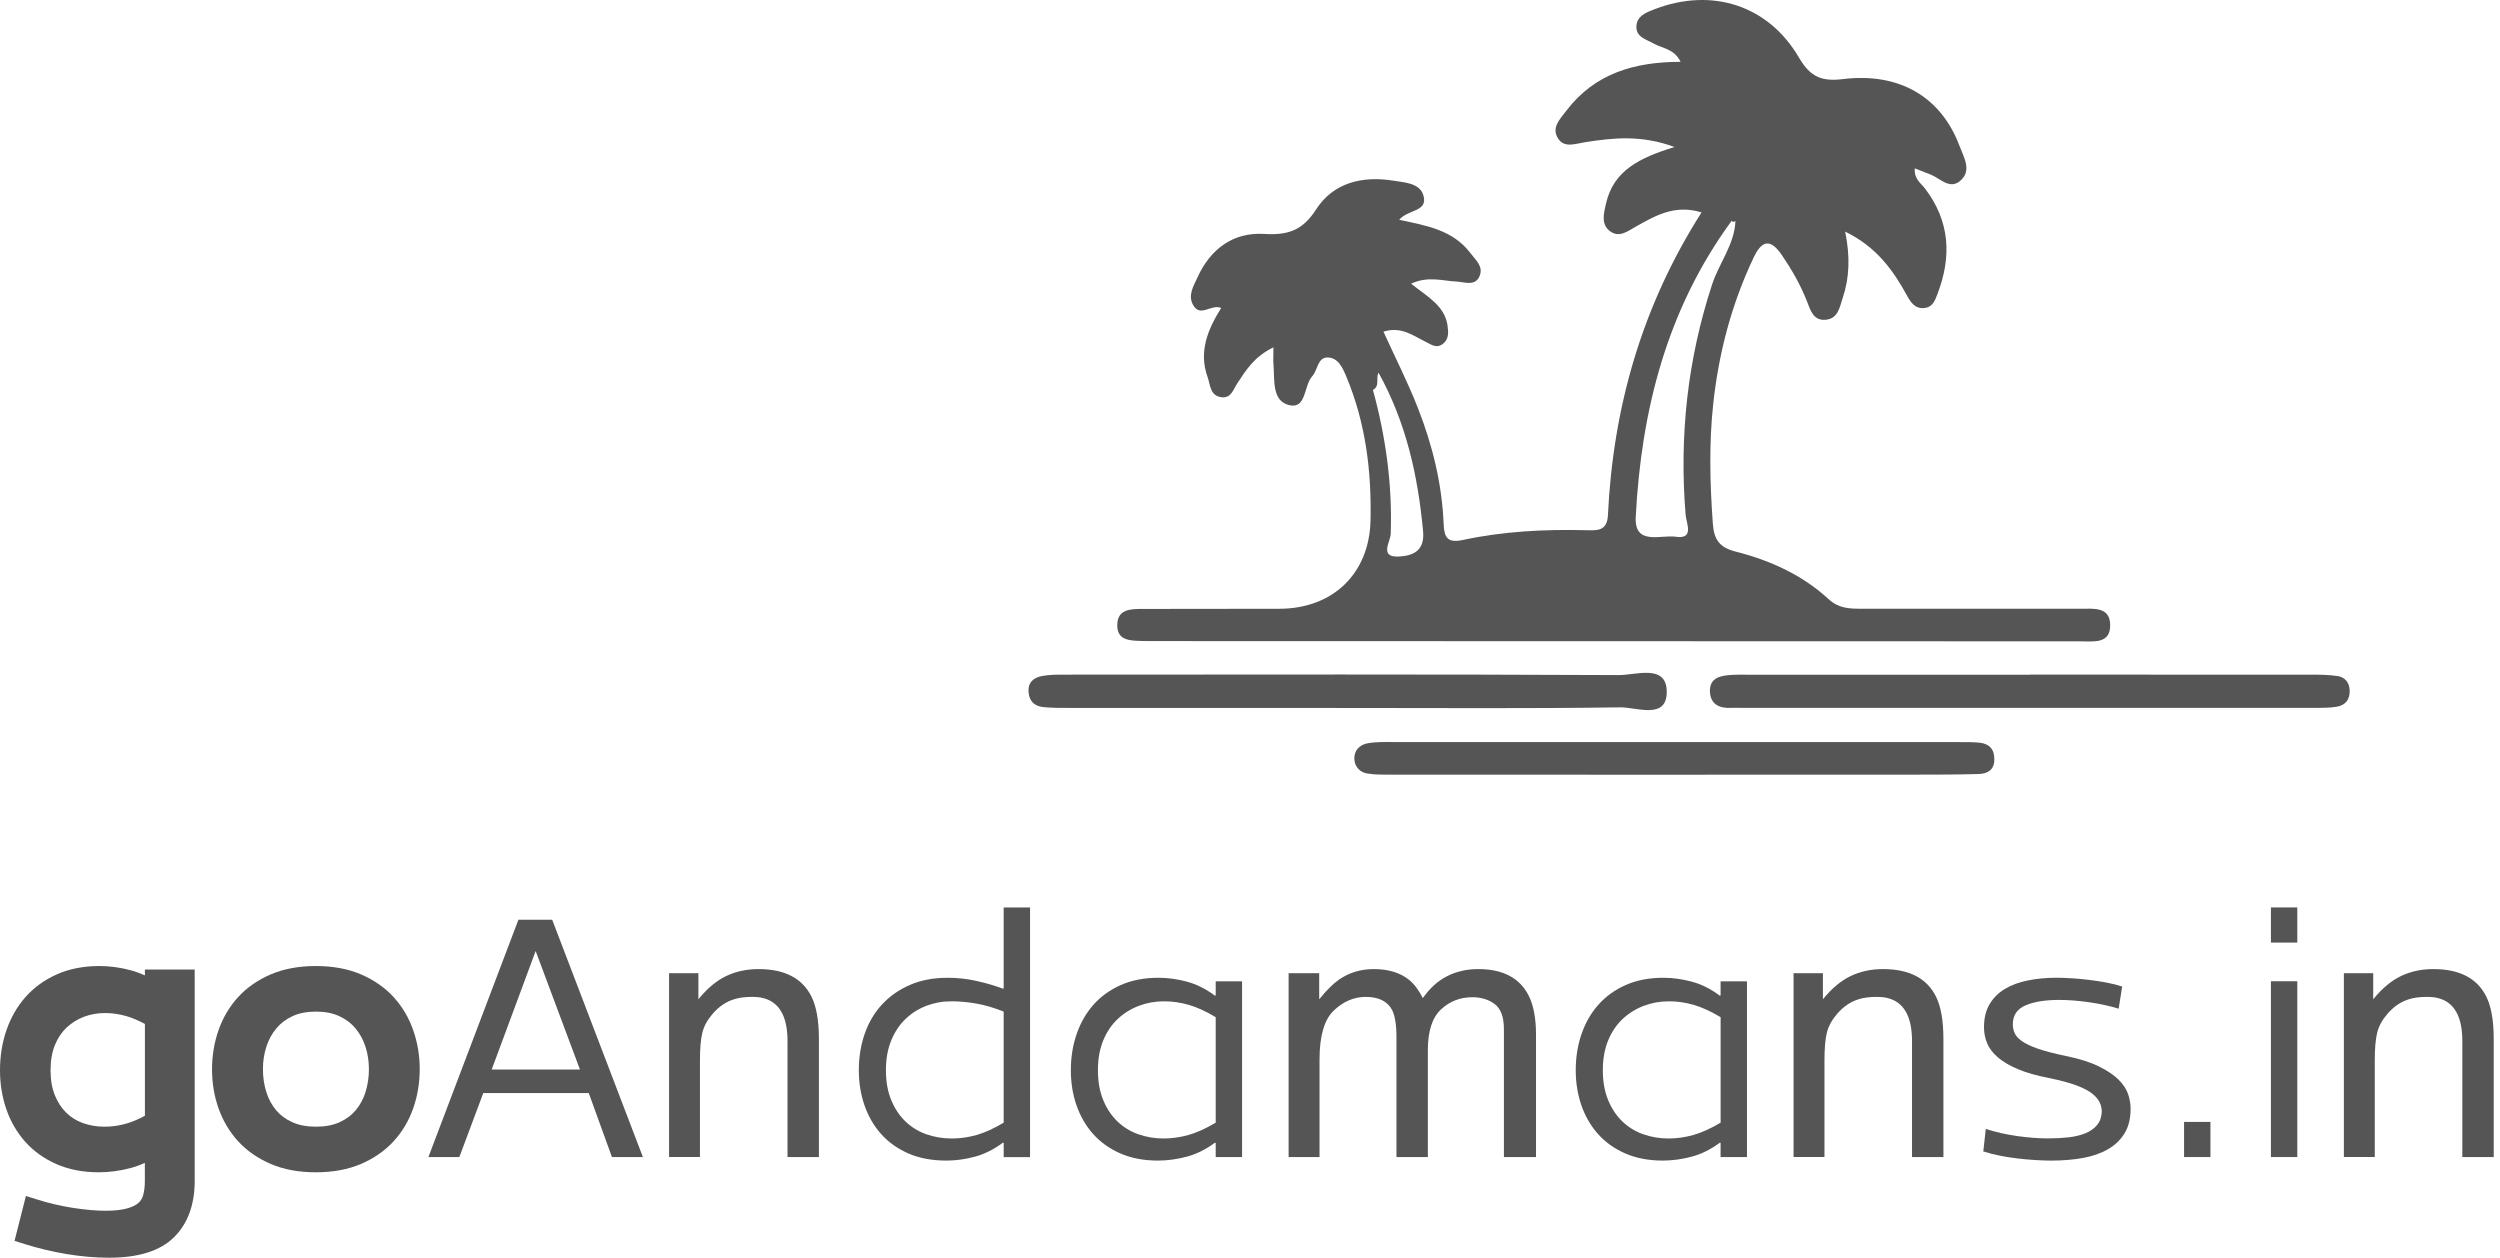 <svg width="324" height="163" viewBox="0 0 324 163" fill="none" xmlns="http://www.w3.org/2000/svg">
<path d="M269.642 78.894C260.146 78.897 250.647 78.887 241.151 78.891C239.633 78.891 238.27 78.835 236.974 77.639C233.562 74.491 229.374 72.612 224.937 71.485C222.78 70.938 222.132 69.88 221.983 67.842C221.608 62.652 221.477 57.455 222.038 52.289C222.753 45.716 224.424 39.365 227.28 33.36C228.327 31.155 229.437 30.871 230.924 33.052C232.217 34.945 233.34 36.907 234.179 39.039C234.64 40.218 235.011 41.615 236.655 41.438C238.222 41.268 238.419 39.805 238.811 38.633C239.699 35.981 239.792 33.253 239.133 30.015C243.162 31.984 245.325 34.972 247.138 38.29C247.651 39.23 248.213 40.055 249.427 39.92C250.474 39.802 250.772 38.952 251.098 38.096C252.952 33.263 252.717 28.708 249.506 24.461C248.99 23.774 248.04 23.209 248.158 21.823C249.063 22.176 249.635 22.395 250.207 22.62C251.434 23.112 252.647 24.565 253.982 23.487C255.632 22.155 254.505 20.391 253.961 18.931C251.586 12.576 246.168 9.356 238.846 10.25C236.096 10.587 234.616 9.98 233.16 7.487C229.156 0.626 221.813 -1.648 214.422 1.198C213.302 1.628 212.182 2.051 212.082 3.355C211.971 4.783 213.291 5.067 214.269 5.625C215.41 6.277 216.977 6.291 217.802 8.014C211.863 8.014 206.708 9.498 203.026 14.313C202.17 15.437 200.998 16.56 201.951 17.985C202.77 19.205 204.149 18.63 205.415 18.432C209.034 17.867 212.685 17.451 217.015 19.053C212.466 20.453 209.1 22.11 208.136 26.392C207.862 27.609 207.453 29.034 208.625 29.939C209.835 30.875 210.924 29.973 212.057 29.339C214.533 27.959 217.043 26.461 220.52 27.529C212.799 39.649 209.058 52.764 208.386 66.781C208.282 68.916 206.871 68.747 205.463 68.712C200.131 68.584 194.824 68.858 189.602 69.977C187.644 70.397 187.172 69.724 187.099 67.942C186.888 62.711 185.647 57.666 183.737 52.82C182.43 49.502 180.81 46.309 179.295 42.984C181.604 42.256 183.154 43.511 184.822 44.33C185.487 44.655 186.153 45.169 186.923 44.624C187.779 44.021 187.73 43.127 187.606 42.222C187.242 39.611 185.009 38.467 182.877 36.765C185.12 35.739 186.947 36.408 188.76 36.491C189.804 36.539 191.201 37.163 191.769 35.739C192.262 34.508 191.221 33.665 190.535 32.764C188.282 29.803 184.832 29.228 181.337 28.486C182.471 27.116 185.082 27.477 184.482 25.348C184.028 23.74 182.111 23.657 180.637 23.421C176.581 22.762 172.806 23.65 170.552 27.162C168.794 29.904 166.877 30.5 163.819 30.316C159.801 30.077 156.858 32.279 155.18 35.974C154.67 37.101 153.904 38.301 154.653 39.573C155.589 41.161 156.934 39.379 158.269 39.906C156.532 42.69 155.319 45.56 156.501 48.861C156.872 49.897 156.809 51.253 158.255 51.475C159.569 51.676 159.839 50.442 160.377 49.641C161.493 47.973 162.523 46.233 165.036 45.016C165.036 46.073 164.995 46.67 165.043 47.263C165.203 49.249 164.814 51.967 167.082 52.508C169.325 53.042 168.954 49.987 170.063 48.764C170.781 47.973 170.75 46.309 172.057 46.33C173.447 46.354 174.015 47.678 174.518 48.892C176.993 54.848 177.763 61.081 177.618 67.474C177.462 74.335 172.74 78.894 165.782 78.897C159.829 78.901 153.88 78.911 147.927 78.918C146.482 78.922 144.897 78.988 144.8 80.853C144.689 83.037 146.444 83.027 147.997 83.072C148.503 83.085 149.009 83.085 149.515 83.085C189.53 83.099 229.544 83.113 269.559 83.117C271.278 83.117 273.587 83.519 273.476 80.877C273.386 78.617 271.289 78.894 269.642 78.894ZM181.331 72.123C178.685 72.279 180.204 70.199 180.238 69.197C180.46 62.843 179.604 56.644 177.933 50.535C178.138 49.779 177.746 48.833 178.661 48.309C182.211 54.699 183.764 61.626 184.433 68.851C184.673 71.447 183.047 72.023 181.331 72.123ZM217.143 69.558C215.278 69.281 211.797 70.754 211.991 67.006C212.709 53.139 216.051 40.044 224.42 28.621C224.58 28.788 224.746 28.791 224.916 28.635C224.788 31.696 222.801 34.078 221.886 36.872C218.696 46.611 217.622 56.529 218.454 66.705C218.551 67.862 219.629 69.929 217.143 69.558Z" fill="#545554"/>
<path d="M174.685 91.753C162.668 91.753 150.652 91.753 138.636 91.746C137.499 91.746 136.355 91.756 135.228 91.642C134.115 91.527 133.394 90.934 133.301 89.697C133.204 88.397 133.984 87.818 135.038 87.613C136.019 87.426 137.045 87.433 138.054 87.433C161.961 87.422 185.865 87.377 209.773 87.492C211.984 87.502 215.912 86.046 216.009 89.527C216.113 93.354 212.127 91.642 209.974 91.673C198.211 91.843 186.448 91.753 174.685 91.753Z" fill="#545554"/>
<path d="M263.107 87.43C275.244 87.43 287.385 87.426 299.523 87.436C300.656 87.436 301.804 87.447 302.92 87.61C303.887 87.748 304.466 88.424 304.515 89.444C304.57 90.626 303.998 91.403 302.837 91.593C301.97 91.735 301.076 91.742 300.195 91.742C275.411 91.749 250.626 91.746 225.842 91.742C225.335 91.742 224.829 91.711 224.323 91.739C222.867 91.819 221.73 91.291 221.615 89.756C221.477 87.852 222.94 87.558 224.41 87.468C225.29 87.416 226.178 87.447 227.065 87.447C239.078 87.447 251.091 87.447 263.103 87.447C263.107 87.44 263.107 87.436 263.107 87.43Z" fill="#545554"/>
<path d="M217.011 100.402C204.624 100.406 192.237 100.409 179.85 100.399C178.97 100.399 178.079 100.389 177.212 100.25C176.238 100.094 175.596 99.373 175.524 98.447C175.433 97.303 176.186 96.513 177.264 96.325C178.373 96.131 179.528 96.169 180.665 96.169C205.061 96.166 229.454 96.169 253.85 96.176C254.734 96.176 255.622 96.166 256.499 96.246C257.848 96.374 258.517 97.14 258.465 98.523C258.416 99.841 257.525 100.278 256.447 100.312C253.67 100.392 250.886 100.392 248.106 100.395C237.743 100.402 227.377 100.399 217.011 100.402Z" fill="#545554"/>
<path d="M224.424 28.621C225.412 23.126 220.873 23.958 217.677 22.967C218.246 22.79 218.568 22.662 218.904 22.592C220.52 22.246 222.922 23.143 223.425 20.932C223.917 18.775 221.685 17.68 220.222 16.633C217.067 14.376 213.122 14.695 208.857 13.911C213.219 10.985 217.206 11.477 221.265 12.677C222.524 13.048 223.997 14.244 224.982 12.566C225.821 11.131 225.165 9.595 224.118 8.385C222.895 6.967 221.577 5.629 220.256 4.208C224.916 3.41 229.069 5.872 231.219 11.2C232.383 14.088 233.545 15.097 236.804 14.057C241.394 12.594 245.707 13.475 249.714 18.11C246.234 17.26 243.623 16.997 240.995 17.285C239.723 17.423 238.364 17.614 238.156 19.243C237.962 20.758 239.303 20.984 240.264 21.538C244.497 23.972 248.532 26.569 248.56 33.118C245.086 29.297 241.799 26.226 237.171 25.4C235.628 25.123 233.725 24.069 232.581 25.758C231.357 27.564 233.604 28.25 234.367 29.408C234.98 30.341 235.847 31.176 235.486 32.833C232.591 29.571 230.127 25.286 224.919 28.635C224.753 28.631 224.59 28.628 224.424 28.621Z" fill="#545554"/>
<path d="M177.933 50.535C177.566 49.745 177.222 48.94 176.827 48.164C175.777 46.105 175.53 43.563 172.844 42.547C168.385 40.866 164.249 40.453 160.8 44.558C160.418 45.013 160.072 45.588 159.07 45.442C159.274 42.301 161.507 40.734 163.757 39.171C164.724 38.498 166.572 38.318 166.125 36.706C165.671 35.069 163.903 35.447 162.551 35.316C161.601 35.222 160.609 35.853 159.555 35.059C161.119 32.792 163.5 32.733 165.64 33.173C168.645 33.794 170.5 33.513 171.693 30.167C172.518 27.855 174.626 26.111 177.649 26.447C177.569 26.836 177.593 27.123 177.465 27.29C176.331 28.742 174.234 30.129 175.433 32.126C176.598 34.061 178.339 31.842 179.868 31.852C181.688 31.863 183.556 31.308 185.376 32.632C183.948 33.873 182.287 33.194 180.963 33.88C178.685 35.059 177.486 36.155 176.529 39.233C175.208 43.48 178.169 45.321 178.658 48.309C178.262 48.999 178.883 50.026 177.933 50.535Z" fill="#545554"/>
<path d="M18.776 126.418C18.177 126.137 17.567 125.915 16.953 125.749C15.587 125.381 14.211 125.197 12.869 125.197C10.841 125.197 9.003 125.554 7.402 126.262C5.793 126.969 4.424 127.957 3.325 129.195C2.24 130.418 1.401 131.871 0.836 133.514C0.281 135.126 0 136.87 0 138.701C0 140.472 0.274 142.164 0.811 143.728C1.359 145.322 2.181 146.744 3.252 147.954C4.337 149.178 5.7 150.155 7.308 150.866C8.91 151.57 10.761 151.93 12.82 151.93C14.162 151.93 15.542 151.743 16.922 151.379C17.546 151.213 18.163 150.987 18.773 150.707V153.054C18.773 153.733 18.7 154.35 18.555 154.888C18.447 155.283 18.256 155.602 17.979 155.865C17.671 156.156 17.192 156.399 16.554 156.59C15.161 157.006 12.727 157.051 9.478 156.545C7.904 156.299 6.362 155.941 4.892 155.48L3.359 154.998L1.883 160.816L3.252 161.246C4.947 161.78 6.757 162.21 8.629 162.525C10.511 162.841 12.366 163 14.145 163C17.945 163 20.773 162.109 22.548 160.351C24.33 158.59 25.232 156.132 25.232 153.054V125.652H18.776V126.418ZM18.776 144.605C17.903 145.073 17.092 145.416 16.353 145.624C14.415 146.172 12.456 146.155 10.778 145.562C9.943 145.267 9.236 144.834 8.615 144.234C7.998 143.641 7.495 142.878 7.121 141.974C6.743 141.055 6.552 139.952 6.552 138.701C6.552 137.449 6.743 136.347 7.121 135.428C7.492 134.527 7.998 133.767 8.626 133.178C9.267 132.575 10.019 132.103 10.862 131.781C11.714 131.455 12.637 131.289 13.601 131.289C14.516 131.289 15.448 131.424 16.374 131.687C17.102 131.895 17.91 132.239 18.78 132.707V144.605H18.776Z" fill="#545554"/>
<path d="M53.559 133.532C52.991 131.899 52.135 130.45 51.011 129.222C49.881 127.988 48.456 126.997 46.775 126.276C45.104 125.558 43.138 125.197 40.937 125.197C38.735 125.197 36.77 125.561 35.099 126.276C33.417 126.997 31.992 127.988 30.862 129.222C29.739 130.45 28.882 131.899 28.314 133.532C27.759 135.13 27.478 136.822 27.478 138.566C27.478 140.341 27.759 142.043 28.317 143.627C28.886 145.243 29.742 146.685 30.862 147.909C31.992 149.143 33.417 150.134 35.099 150.852C36.77 151.57 38.735 151.93 40.937 151.93C43.138 151.93 45.104 151.566 46.775 150.852C48.456 150.131 49.881 149.14 51.011 147.909C52.135 146.682 52.991 145.243 53.556 143.627C54.111 142.043 54.395 140.341 54.395 138.566C54.398 136.822 54.114 135.126 53.559 133.532ZM35.809 143.911C35.244 143.249 34.814 142.459 34.526 141.564C34.225 140.625 34.076 139.616 34.076 138.562C34.076 137.543 34.228 136.558 34.526 135.636C34.814 134.749 35.248 133.955 35.82 133.272C36.378 132.603 37.064 132.086 37.914 131.694C38.756 131.303 39.775 131.105 40.944 131.105C42.112 131.105 43.131 131.303 43.974 131.694C44.823 132.089 45.51 132.606 46.068 133.272C46.636 133.955 47.073 134.749 47.361 135.636C47.659 136.558 47.812 137.543 47.812 138.562C47.812 139.616 47.659 140.625 47.361 141.564C47.077 142.459 46.643 143.249 46.078 143.911C45.523 144.563 44.84 145.066 43.991 145.447C43.145 145.829 42.119 146.019 40.947 146.019C39.775 146.019 38.749 145.825 37.903 145.447C37.047 145.066 36.364 144.563 35.809 143.911Z" fill="#545554"/>
<path d="M79.308 149.954L76.302 141.661H62.632L59.533 149.954H55.522L67.188 119.196H71.563L83.319 149.954H79.308ZM75.162 138.607L69.42 123.252L63.724 138.607H75.162Z" fill="#545554"/>
<path d="M86.71 126.123H90.513V129.507C91.639 128.113 92.835 127.111 94.094 126.504C95.356 125.898 96.757 125.593 98.299 125.593C101.683 125.593 103.964 126.771 105.153 129.129C105.805 130.418 106.131 132.266 106.131 134.669V149.954H102.061V134.936C102.061 133.483 101.846 132.311 101.416 131.42C100.705 129.937 99.412 129.195 97.543 129.195C96.594 129.195 95.814 129.292 95.207 129.482C94.108 129.808 93.144 130.46 92.316 131.441C91.646 132.228 91.213 133.039 91.015 133.878C90.814 134.717 90.714 135.913 90.714 137.47V149.951H86.71V126.123Z" fill="#545554"/>
<path d="M130.076 149.954V148.131L129.986 148.086C128.801 148.966 127.587 149.573 126.343 149.909C125.098 150.242 123.867 150.412 122.65 150.412C120.768 150.412 119.118 150.1 117.707 149.479C116.296 148.855 115.117 148.013 114.174 146.948C113.231 145.884 112.517 144.646 112.032 143.235C111.546 141.824 111.303 140.313 111.303 138.701C111.303 137.03 111.553 135.466 112.056 134.007C112.558 132.547 113.3 131.282 114.288 130.204C115.276 129.125 116.483 128.276 117.911 127.652C119.34 127.028 120.979 126.719 122.831 126.719C124.044 126.719 125.254 126.848 126.454 127.108C127.653 127.364 128.832 127.707 129.986 128.134L130.076 128.089V117.608H133.495V149.961H130.076V149.954ZM126.547 130.065C125.438 129.867 124.353 129.77 123.288 129.77C122.134 129.77 121.049 129.968 120.03 130.363C119.01 130.758 118.116 131.327 117.343 132.072C116.57 132.818 115.953 133.743 115.498 134.853C115.044 135.962 114.815 137.245 114.815 138.704C114.815 140.164 115.044 141.447 115.498 142.556C115.953 143.665 116.57 144.591 117.343 145.336C118.116 146.082 119.021 146.636 120.054 147C121.087 147.365 122.196 147.548 123.379 147.548C124.443 147.548 125.504 147.396 126.568 147.094C127.632 146.792 128.801 146.259 130.076 145.499V131.101C128.832 130.606 127.653 130.262 126.547 130.065Z" fill="#545554"/>
<path d="M160.973 149.954H157.555V148.131L157.465 148.086C156.279 148.966 155.059 149.573 153.797 149.909C152.535 150.242 151.297 150.412 150.084 150.412C148.229 150.412 146.6 150.1 145.185 149.479C143.774 148.855 142.595 148.013 141.652 146.948C140.709 145.884 139.999 144.646 139.51 143.235C139.021 141.824 138.782 140.313 138.782 138.701C138.782 137.03 139.031 135.466 139.534 134.007C140.037 132.547 140.765 131.282 141.722 130.203C142.678 129.125 143.864 128.276 145.275 127.652C146.686 127.028 148.305 126.719 150.129 126.719C151.346 126.719 152.573 126.886 153.821 127.222C155.066 127.555 156.282 128.165 157.465 129.046L157.555 129V127.177H160.973V149.954ZM154.046 130.224C152.982 129.919 151.921 129.77 150.857 129.77C149.702 129.77 148.61 129.968 147.577 130.363C146.544 130.758 145.632 131.327 144.842 132.072C144.051 132.817 143.431 133.743 142.973 134.853C142.519 135.962 142.29 137.245 142.29 138.704C142.29 140.164 142.519 141.447 142.973 142.556C143.427 143.665 144.044 144.591 144.818 145.336C145.591 146.082 146.496 146.636 147.529 147C148.562 147.364 149.654 147.548 150.808 147.548C151.873 147.548 152.944 147.396 154.022 147.094C155.1 146.792 156.279 146.259 157.555 145.499V131.829C156.279 131.06 155.111 130.529 154.046 130.224Z" fill="#545554"/>
<path d="M167.009 126.123H170.968V129.507C171.918 128.335 172.778 127.482 173.547 126.948C174.868 126.043 176.366 125.593 178.04 125.593C179.94 125.593 181.466 126.061 182.624 126.993C183.275 127.527 183.868 128.314 184.402 129.351C185.293 128.075 186.337 127.128 187.54 126.515C188.743 125.901 190.091 125.593 191.589 125.593C194.792 125.593 196.973 126.751 198.131 129.063C198.755 130.308 199.067 131.986 199.067 134.09V149.954H194.907V133.4C194.907 131.812 194.508 130.724 193.718 130.131C192.924 129.538 191.956 129.24 190.812 129.24C189.238 129.24 187.886 129.767 186.753 130.821C185.619 131.875 185.05 133.632 185.05 136.094V149.954H180.98V134.402C180.98 132.786 180.786 131.608 180.401 130.866C179.791 129.753 178.658 129.198 176.997 129.198C175.485 129.198 174.109 129.784 172.868 130.956C171.63 132.128 171.01 134.249 171.01 137.321V149.958H167.005V126.123H167.009Z" fill="#545554"/>
<path d="M226.407 149.954H222.988V148.131L222.898 148.086C221.712 148.966 220.492 149.573 219.23 149.909C217.968 150.242 216.731 150.412 215.517 150.412C213.662 150.412 212.033 150.1 210.619 149.479C209.204 148.859 208.029 148.013 207.086 146.948C206.143 145.884 205.432 144.646 204.943 143.235C204.458 141.824 204.215 140.313 204.215 138.701C204.215 137.03 204.465 135.466 204.968 134.007C205.47 132.547 206.198 131.282 207.155 130.203C208.112 129.125 209.298 128.276 210.709 127.652C212.12 127.028 213.739 126.719 215.562 126.719C216.779 126.719 218.006 126.886 219.254 127.222C220.499 127.555 221.716 128.165 222.898 129.046L222.988 129V127.177H226.407V149.954ZM219.483 130.224C218.419 129.919 217.358 129.77 216.294 129.77C215.139 129.77 214.047 129.968 213.014 130.363C211.981 130.758 211.069 131.327 210.279 132.072C209.488 132.817 208.868 133.743 208.41 134.853C207.956 135.962 207.727 137.245 207.727 138.704C207.727 140.164 207.956 141.447 208.41 142.556C208.864 143.665 209.481 144.591 210.254 145.336C211.028 146.082 211.932 146.636 212.966 147C213.999 147.364 215.091 147.548 216.245 147.548C217.31 147.548 218.381 147.396 219.459 147.094C220.537 146.789 221.716 146.259 222.992 145.499V131.829C221.716 131.06 220.544 130.529 219.483 130.224Z" fill="#545554"/>
<path d="M232.446 126.123H236.249V129.507C237.376 128.113 238.572 127.111 239.83 126.504C241.092 125.898 242.493 125.593 244.036 125.593C247.419 125.593 249.7 126.771 250.89 129.129C251.541 130.418 251.867 132.266 251.867 134.669V149.954H247.797V134.936C247.797 133.483 247.582 132.311 247.152 131.42C246.442 129.937 245.148 129.195 243.28 129.195C242.33 129.195 241.553 129.292 240.943 129.482C239.844 129.808 238.88 130.46 238.052 131.441C237.383 132.228 236.949 133.039 236.752 133.878C236.551 134.717 236.45 135.913 236.45 137.47V149.951H232.446V126.123Z" fill="#545554"/>
<path d="M263.758 150.342C263.013 150.297 262.254 150.228 261.481 150.138C260.708 150.048 259.938 149.926 259.179 149.774C258.42 149.621 257.705 149.441 257.036 149.226L257.355 146.31C258.693 146.737 260.073 147.045 261.502 147.243C262.93 147.441 264.237 147.538 265.419 147.538C266.331 147.538 267.205 147.493 268.04 147.403C268.876 147.312 269.614 147.136 270.252 146.879C270.89 146.623 271.399 146.265 271.777 145.808C272.159 145.354 272.363 144.775 272.391 144.078C272.391 143.471 272.218 142.93 271.867 142.459C271.517 141.987 271.032 141.585 270.408 141.252C269.784 140.92 269.049 140.621 268.196 140.365C267.347 140.108 266.449 139.886 265.509 139.703C263.928 139.398 262.601 139.02 261.522 138.562C260.444 138.108 259.577 137.598 258.926 137.037C258.274 136.475 257.809 135.868 257.535 135.213C257.262 134.561 257.126 133.868 257.126 133.14C257.126 131.954 257.369 130.952 257.854 130.134C258.34 129.316 259.009 128.654 259.858 128.151C260.708 127.648 261.703 127.284 262.843 127.059C263.98 126.83 265.204 126.716 266.511 126.716C267.118 126.716 267.787 126.74 268.515 126.785C269.243 126.83 269.982 126.9 270.727 126.99C271.472 127.08 272.214 127.194 272.96 127.333C273.705 127.468 274.395 127.645 275.033 127.856L274.579 130.727C273.393 130.363 272.103 130.082 270.706 129.885C269.309 129.687 268.033 129.59 266.879 129.59C265.055 129.59 263.599 129.826 262.503 130.297C261.411 130.769 260.864 131.58 260.864 132.734C260.864 133.161 260.947 133.556 261.113 133.92C261.28 134.284 261.606 134.634 262.094 134.967C262.58 135.3 263.263 135.619 264.143 135.924C265.024 136.229 266.196 136.53 267.652 136.836C269.444 137.2 270.893 137.657 272.003 138.202C273.112 138.749 273.968 139.325 274.579 139.935C275.185 140.542 275.598 141.173 275.809 141.824C276.021 142.476 276.128 143.093 276.128 143.669C276.128 144.945 275.868 146.009 275.355 146.858C274.839 147.708 274.124 148.401 273.213 148.931C272.301 149.462 271.216 149.843 269.954 150.072C268.692 150.301 267.305 150.415 265.783 150.415C265.18 150.412 264.504 150.388 263.758 150.342Z" fill="#545554"/>
<path d="M286.473 149.954H283.055V145.399H286.473V149.954Z" fill="#545554"/>
<path d="M297.73 122.16H294.312V117.605H297.73V122.16ZM297.73 149.954H294.312V127.17H297.73V149.954Z" fill="#545554"/>
<path d="M303.766 126.123H307.569V129.507C308.696 128.113 309.892 127.111 311.15 126.504C312.412 125.898 313.813 125.593 315.356 125.593C318.739 125.593 321.021 126.771 322.21 129.129C322.862 130.418 323.187 132.266 323.187 134.669V149.954H319.117V134.936C319.117 133.483 318.902 132.311 318.472 131.42C317.762 129.937 316.469 129.195 314.6 129.195C313.65 129.195 312.873 129.292 312.263 129.482C311.164 129.808 310.201 130.46 309.372 131.441C308.703 132.228 308.269 133.039 308.072 133.878C307.871 134.717 307.77 135.913 307.77 137.47V149.951H303.766V126.123Z" fill="#545554"/>
</svg>
